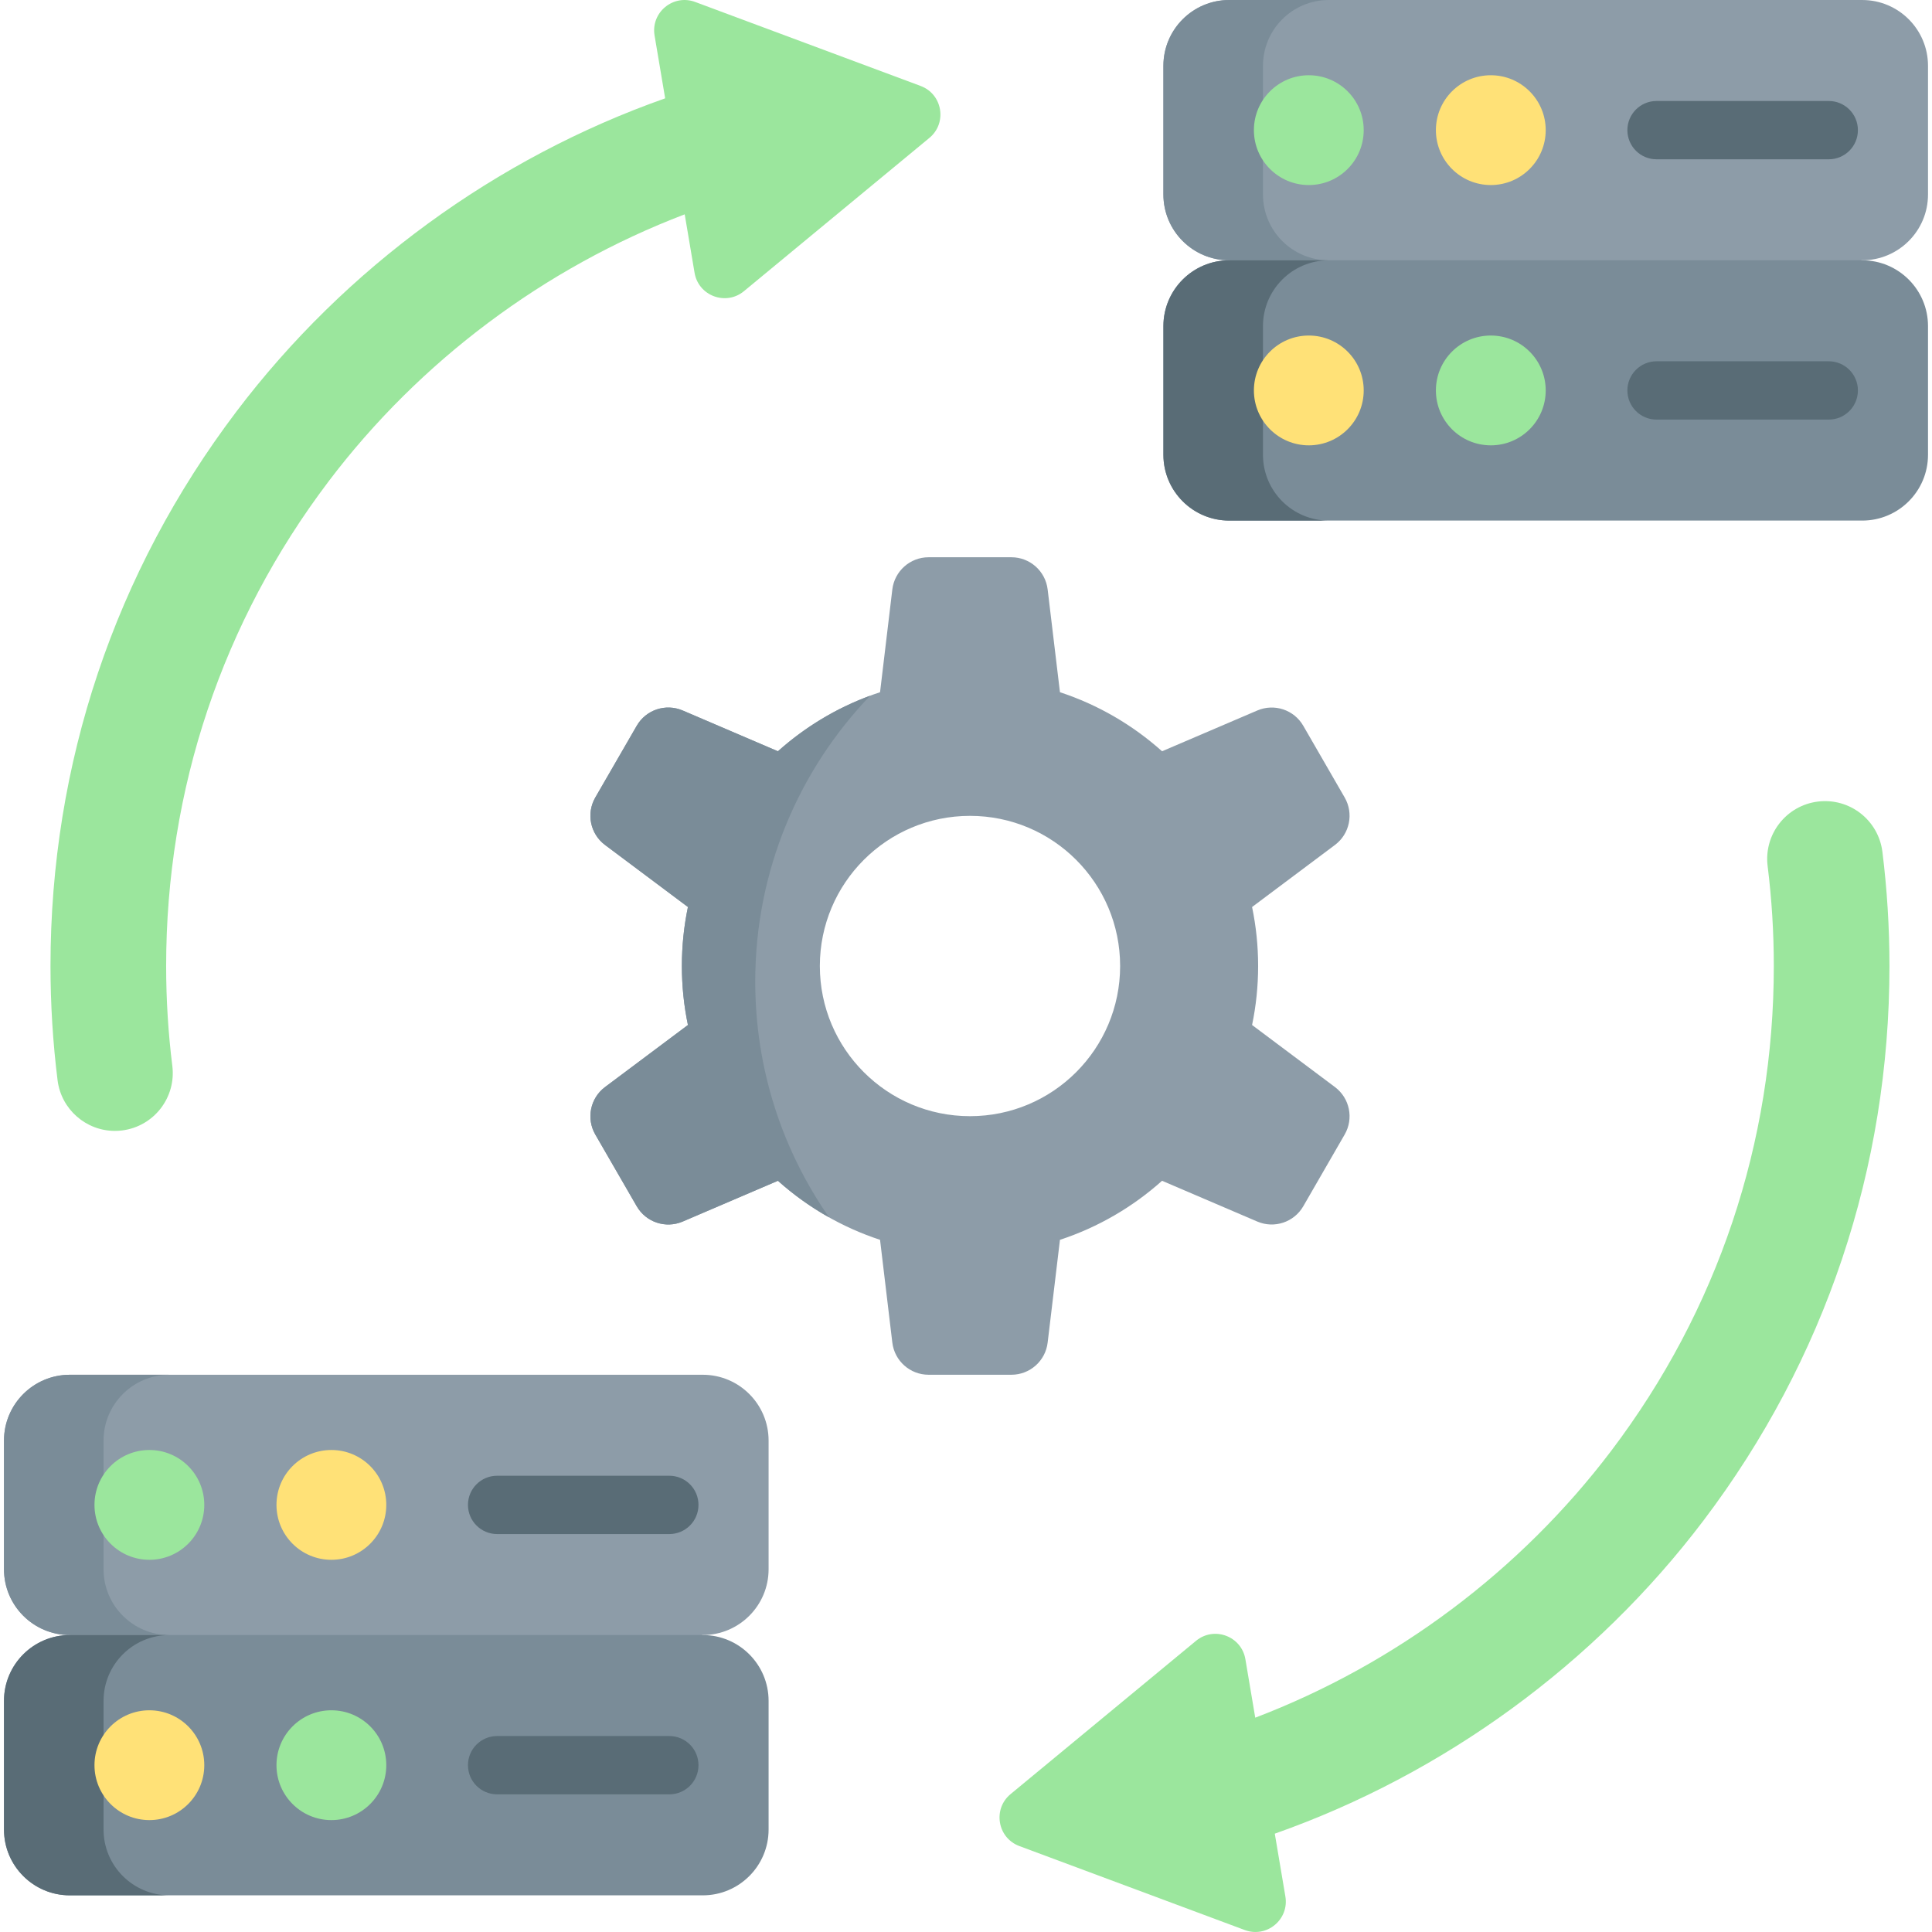 <svg xmlns="http://www.w3.org/2000/svg" id="Capa_1" height="512" viewBox="0 0 512 512" width="512"><g><g><path d="m353.774 288.08-21.962-16.445c1.053-5.043 1.605-10.27 1.605-15.629s-.552-10.586-1.605-15.638l21.962-16.445c3.921-2.929 5.026-8.332 2.579-12.577l-10.972-19.006c-2.447-4.245-7.683-5.982-12.183-4.052l-25.242 10.805c-7.762-6.946-16.945-12.323-27.057-15.647l-3.263-27.242c-.579-4.859-4.71-8.525-9.604-8.525h-21.953c-4.894 0-9.016 3.666-9.604 8.525l-3.254 27.242c-10.121 3.324-19.304 8.701-27.066 15.647l-25.233-10.805c-4.508-1.93-9.736-.193-12.183 4.052l-10.981 19.006c-2.447 4.245-1.342 9.648 2.579 12.577l21.971 16.445c-1.052 5.052-1.605 10.279-1.605 15.638s.552 10.586 1.605 15.629l-21.971 16.445c-3.92 2.938-5.026 8.341-2.579 12.577l10.981 19.015c2.447 4.236 7.674 5.982 12.183 4.052l25.233-10.806c7.762 6.946 16.945 12.323 27.066 15.647l3.254 27.242c.588 4.859 4.71 8.516 9.604 8.516h21.953c4.894 0 9.025-3.657 9.604-8.516l3.263-27.242c10.113-3.324 19.296-8.701 27.057-15.647l25.242 10.806c4.499 1.93 9.736.184 12.183-4.052l10.972-19.015c2.447-4.236 1.342-9.639-2.579-12.577zm-96.714 7.718c-21.979 0-39.793-17.822-39.793-39.793 0-21.979 17.813-39.793 39.793-39.793 21.971 0 39.784 17.813 39.784 39.793 0 21.971-17.814 39.793-39.784 39.793z" fill="#8d9ca8"></path><path d="m230.607 184.366c-9.095 3.35-17.366 8.385-24.453 14.726l-25.233-10.805c-4.508-1.93-9.736-.193-12.183 4.052l-10.981 19.006c-2.447 4.245-1.342 9.648 2.579 12.577l21.971 16.445c-1.052 5.052-1.605 10.279-1.605 15.638s.553 10.586 1.605 15.629l-21.971 16.445c-3.92 2.938-5.026 8.341-2.579 12.577l10.981 19.015c2.447 4.236 7.674 5.982 12.183 4.052l25.233-10.805c4.14 3.71 8.692 6.964 13.568 9.7-12.34-17.726-19.576-39.267-19.576-62.491.001-29.399 11.595-56.097 30.461-75.761z" fill="#7a8c98"></path></g><g><path d="m186.243 502.284h-167.744c-9.633 0-17.442-7.809-17.442-17.442v-34.095c0-9.633 7.809-17.442 17.442-17.442l83.872-34.49 83.872 34.49c9.633 0 17.442 7.809 17.442 17.442v34.095c0 9.633-7.809 17.442-17.442 17.442z" fill="#7a8c98"></path><path d="m186.243 433.304h-167.744c-9.633 0-17.442-7.809-17.442-17.442v-34.095c0-9.633 7.809-17.442 17.442-17.442h167.744c9.633 0 17.442 7.809 17.442 17.442v34.095c0 9.633-7.809 17.442-17.442 17.442z" fill="#8d9ca8"></path><path d="m44.883 433.303h-26.386c-9.63 0-17.44-7.811-17.44-17.44v-34.096c0-9.63 7.811-17.44 17.44-17.44h26.386c-9.63 0-17.44 7.811-17.44 17.44v34.096c-.001 9.629 7.81 17.44 17.44 17.44z" fill="#7a8c98"></path><path d="m44.883 502.283h-26.386c-9.63 0-17.44-7.811-17.44-17.44v-34.096c0-9.63 7.811-17.44 17.44-17.44h26.386c-9.63 0-17.44 7.811-17.44 17.44v34.096c-.001 9.629 7.81 17.44 17.44 17.44z" fill="#596c76"></path><g><circle cx="87.82" cy="398.814" fill="#ffe177" r="14.55"></circle><circle cx="39.588" cy="398.814" fill="#9be69d" r="14.55"></circle></g><g><circle cx="39.588" cy="467.794" fill="#ffe177" r="14.55"></circle><circle cx="87.82" cy="467.794" fill="#9be69d" r="14.55"></circle></g><g fill="#596c76"><path d="m177.38 406.54h-45.639c-4.268 0-7.726-3.459-7.726-7.726s3.459-7.726 7.726-7.726h45.639c4.268 0 7.726 3.459 7.726 7.726.001 4.267-3.458 7.726-7.726 7.726z"></path><path d="m177.38 475.52h-45.639c-4.268 0-7.726-3.459-7.726-7.726s3.459-7.726 7.726-7.726h45.639c4.268 0 7.726 3.459 7.726 7.726s-3.458 7.726-7.726 7.726z"></path></g></g><g><path d="m493.501 137.96h-167.744c-9.633 0-17.442-7.809-17.442-17.442v-34.096c0-9.633 7.809-17.442 17.442-17.442l83.872-34.49 83.872 34.49c9.633 0 17.442 7.809 17.442 17.442v34.095c.001 9.634-7.809 17.443-17.442 17.443z" fill="#7a8c98"></path><path d="m493.501 68.98h-167.744c-9.633 0-17.442-7.809-17.442-17.442v-34.096c0-9.633 7.809-17.442 17.442-17.442h167.744c9.633 0 17.442 7.809 17.442 17.442v34.095c.001 9.634-7.809 17.443-17.442 17.443z" fill="#8d9ca8"></path><path d="m352.141 68.979h-26.386c-9.63 0-17.44-7.811-17.44-17.44v-34.097c0-9.63 7.811-17.44 17.44-17.44h26.386c-9.63 0-17.44 7.811-17.44 17.44v34.096c0 9.631 7.81 17.441 17.44 17.441z" fill="#7a8c98"></path><path d="m352.141 137.959h-26.386c-9.63 0-17.44-7.811-17.44-17.44v-34.097c0-9.63 7.811-17.44 17.44-17.44h26.386c-9.63 0-17.44 7.811-17.44 17.44v34.096c0 9.631 7.81 17.441 17.44 17.441z" fill="#596c76"></path><g><circle cx="395.079" cy="34.49" fill="#ffe177" r="14.55"></circle><circle cx="346.847" cy="34.49" fill="#9be69d" r="14.55"></circle></g><g><circle cx="346.847" cy="103.47" fill="#ffe177" r="14.55"></circle><circle cx="395.079" cy="103.47" fill="#9be69d" r="14.55"></circle></g><g fill="#596c76"><path d="m484.638 42.216h-45.638c-4.268 0-7.726-3.459-7.726-7.726s3.459-7.726 7.726-7.726h45.638c4.268 0 7.726 3.459 7.726 7.726s-3.459 7.726-7.726 7.726z"></path><path d="m484.638 111.196h-45.638c-4.268 0-7.726-3.459-7.726-7.726s3.459-7.726 7.726-7.726h45.638c4.268 0 7.726 3.459 7.726 7.726s-3.459 7.726-7.726 7.726z"></path></g></g><g fill="#9be69d"><path d="m498.853 225.727c-1.052-8.397-8.704-14.353-17.11-13.301-8.397 1.052-14.352 8.712-13.301 17.109 1.087 8.68 1.638 17.584 1.638 26.466 0 46.813-14.889 91.227-43.058 128.441-24.13 31.879-57.236 56.606-94.368 70.762l-2.612-15.492c-1.032-6.119-8.301-8.827-13.085-4.873l-49.142 40.617c-4.783 3.953-3.493 11.601 2.321 13.767l59.741 22.257c5.815 2.167 11.795-2.774 10.763-8.894l-2.806-16.645c44.785-15.785 84.809-44.936 113.623-83.002 32.232-42.583 49.27-93.393 49.27-146.939.001-10.149-.63-20.335-1.874-30.273z"></path><path d="m243.974 22.778-59.742-22.258c-5.815-2.166-11.795 2.775-10.763 8.894l2.806 16.645c-44.785 15.786-84.809 44.937-113.623 83.004-32.232 42.583-49.27 93.393-49.27 146.939 0 10.15.632 20.336 1.876 30.274.971 7.751 7.571 13.422 15.186 13.422.635 0 1.277-.039 1.923-.12 8.397-1.052 14.352-8.712 13.301-17.109-1.087-8.68-1.638-17.584-1.638-26.466 0-46.813 14.889-91.227 43.058-128.441 24.13-31.879 57.236-56.606 94.368-70.762l2.612 15.492c1.032 6.119 8.301 8.827 13.085 4.873l49.142-40.617c4.783-3.956 3.493-11.604-2.321-13.77z"></path></g></g></svg>